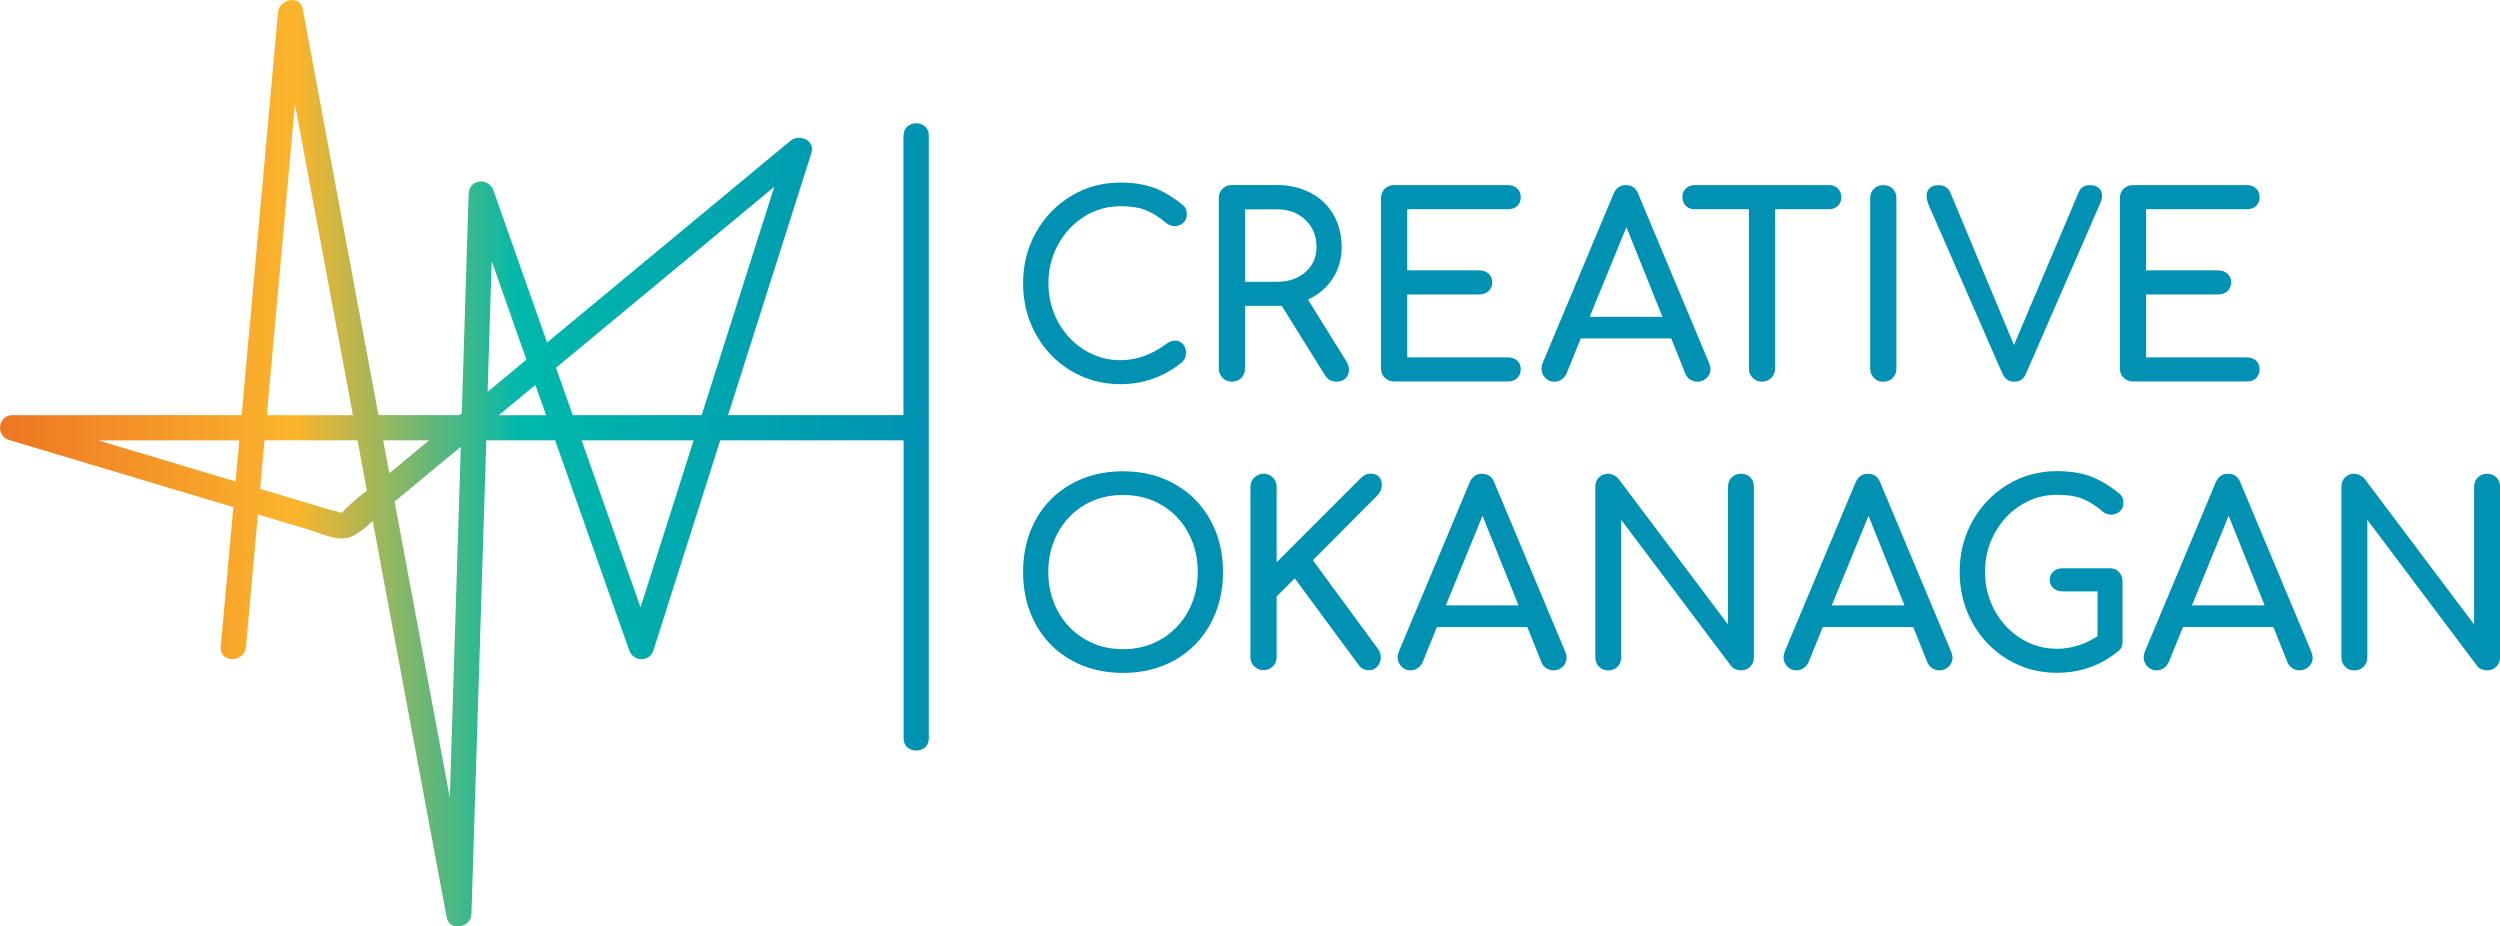 <?xml version="1.0" encoding="UTF-8"?><svg id="Layer_2" xmlns="http://www.w3.org/2000/svg" xmlns:xlink="http://www.w3.org/1999/xlink" viewBox="0 0 400.68 148.49"><defs><style>.cls-1{fill:url(#linear-gradient);}.cls-1,.cls-2,.cls-3,.cls-4{stroke-width:0px;}.cls-2{fill:url(#linear-gradient-2);}.cls-3{fill:url(#linear-gradient-3);}.cls-4{fill:#0091b3;}</style><linearGradient id="linear-gradient" x1="54.04" y1="82.81" x2="54.33" y2="82.81" gradientUnits="userSpaceOnUse"><stop offset="0" stop-color="#ee7623"/><stop offset=".32" stop-color="#fbb52c"/><stop offset=".56" stop-color="#00b9ab"/><stop offset="1" stop-color="#0091b3"/></linearGradient><linearGradient id="linear-gradient-2" x1="54.96" y1="82.34" x2="55.66" y2="82.34" xlink:href="#linear-gradient"/><linearGradient id="linear-gradient-3" x1="0" y1="74.25" x2="148.84" y2="74.25" xlink:href="#linear-gradient"/></defs><g id="Layer_1-2"><path class="cls-1" d="M54.33,82.67c-.32.27-.46.46,0,0h0Z"/><path class="cls-2" d="M54.96,82.24c.39.12.69.23.69.29-.06-.46-.36-.45-.69-.29Z"/><path class="cls-3" d="M144.8,21.71v44.82h-28.11c4.45-14,8.9-28,13.35-41.99.66-2.08-1.94-3.15-3.37-1.96-13,10.77-25.99,21.55-38.99,32.32-2.87-8.13-5.74-16.26-8.6-24.39-.75-2.11-3.89-1.82-3.97.54-.37,11.73-.73,23.46-1.1,35.19-.12.1-.24.2-.36.3h-12.99c-2.94-15.75-5.87-31.5-8.81-47.25-1.11-5.94-2.22-11.89-3.32-17.83-.45-2.39-3.78-1.58-3.97.54-1.94,21.51-3.88,43.03-5.83,64.54H1.97c-2.3,0-2.71,3.31-.54,3.97,9.88,2.96,19.77,5.92,29.65,8.88,2.11.63,4.21,1.26,6.32,1.89-.29,3.26-.59,6.53-.88,9.79-.38,4.21-.76,8.42-1.14,12.63-.23,2.59,3.81,2.57,4.04,0l1.92-21.25c2.71.81,5.42,1.62,8.13,2.44,2.35.7,4.9,2.14,7.16.98,1.07-.55,2.11-1.43,3.11-2.35,2.84,15.23,5.68,30.46,8.52,45.69,1.11,5.94,2.22,11.89,3.33,17.83.43,2.31,3.9,1.66,3.97-.54.79-25.31,1.58-50.62,2.38-75.93h11.03c3.96,11.22,7.91,22.44,11.87,33.65.66,1.87,3.27,1.96,3.89,0,3.57-11.22,7.13-22.44,10.7-33.65h29.39v47.78c0,2.6,4.04,2.6,4.04,0V21.71c0-2.6-4.04-2.6-4.04,0ZM108.64,42.75c5.15-4.27,10.31-8.55,15.46-12.82-3.88,12.2-7.76,24.4-11.64,36.6h-20.67c-.89-2.53-1.79-5.06-2.68-7.59,6.51-5.4,13.02-10.79,19.53-16.19ZM78.81,41.87c1.85,5.26,3.71,10.52,5.56,15.77-2.07,1.72-4.15,3.44-6.22,5.16.18-5.79.36-11.59.54-17.38.04-1.18.07-2.36.11-3.55ZM68.78,70.57c-1.77,1.47-3.54,2.93-5.31,4.4-.35.29-.71.58-1.08.87-.33-1.76-.65-3.51-.98-5.27h7.37ZM47.27,16.69c3.1,16.62,6.2,33.23,9.29,49.85h-13.79c1.5-16.62,3-33.23,4.5-49.85ZM36.17,76.7c-6.81-2.04-13.62-4.08-20.43-6.12h22.62c-.2,2.2-.4,4.4-.6,6.6-.53-.16-1.06-.32-1.6-.48ZM54.33,82.67c-.46.46-.32.27,0,0h0ZM54.96,82.24c.33-.16.64-.16.69.29,0-.07-.3-.17-.69-.29ZM54.89,82.09s-.06.07-.1.1c-.8-.23-1.87-.48-1.99-.51-3.7-1.11-7.4-2.22-11.11-3.33.23-2.59.47-5.19.7-7.78h14.91c.5,2.68,1,5.36,1.5,8.04-1.4,1.1-2.75,2.23-3.92,3.47ZM63.24,80.39c3.54-2.93,7.07-5.86,10.61-8.79-.59,18.75-1.17,37.49-1.76,56.24-2.95-15.82-5.9-31.63-8.85-47.45ZM79.95,66.54c1.95-1.62,3.9-3.24,5.86-4.85.57,1.62,1.14,3.24,1.71,4.85h-7.57ZM102.66,97.35c-3.15-8.93-6.3-17.85-9.45-26.78h17.96c-2.84,8.93-5.68,17.85-8.51,26.78Z"/><path class="cls-4" d="M171.66,59.44c-2.38-1.43-4.26-3.38-5.63-5.85-1.37-2.47-2.06-5.2-2.06-8.19s.69-5.67,2.06-8.13c1.37-2.46,3.25-4.41,5.63-5.85s5.01-2.16,7.89-2.16c2.04,0,3.81.27,5.31.81,1.49.54,3.01,1.43,4.54,2.66.32.24.54.49.65.75.11.26.16.56.16.91,0,.54-.2.98-.58,1.33-.39.35-.84.52-1.35.52s-.98-.17-1.41-.52c-1.1-.94-2.18-1.62-3.23-2.04-1.05-.42-2.41-.63-4.07-.63-2.1,0-4.03.55-5.79,1.65-1.76,1.1-3.16,2.6-4.2,4.5s-1.55,3.96-1.55,6.19.52,4.33,1.55,6.21c1.04,1.88,2.43,3.38,4.2,4.48,1.76,1.1,3.69,1.65,5.79,1.65,2.58,0,5.06-.89,7.42-2.66.46-.32.9-.48,1.33-.48.51,0,.93.18,1.27.55.34.36.5.84.5,1.43s-.22,1.06-.65,1.49c-2.9,2.34-6.2,3.51-9.88,3.51-2.88,0-5.51-.71-7.89-2.14Z"/><path class="cls-4" d="M216.2,59.28c0,.54-.18.99-.54,1.35-.36.36-.86.54-1.47.54-.78,0-1.39-.34-1.82-1.01l-6.94-11.14h-5.89v10.05c0,.59-.2,1.09-.59,1.49s-.89.61-1.51.61-1.09-.2-1.49-.61c-.4-.4-.61-.9-.61-1.49v-27.32c0-.62.2-1.12.61-1.51.4-.39.9-.58,1.49-.58h7.26c1.99,0,3.77.42,5.35,1.25,1.57.83,2.8,2,3.67,3.51.87,1.51,1.31,3.23,1.31,5.16s-.48,3.6-1.45,5.08c-.97,1.48-2.29,2.6-3.95,3.35l6.17,9.93c.27.43.4.87.4,1.33ZM204.7,45.16c1.83,0,3.34-.52,4.52-1.55,1.18-1.04,1.78-2.37,1.78-4.01,0-1.78-.59-3.23-1.78-4.36-1.18-1.13-2.69-1.69-4.52-1.69h-5.16s0,11.62,0,11.62h5.16Z"/><path class="cls-4" d="M221.95,60.57c-.4-.4-.61-.9-.61-1.49v-27.32c0-.62.2-1.12.61-1.51.4-.39.9-.58,1.49-.58h18.24c.62,0,1.12.18,1.49.54.38.36.56.84.56,1.43s-.19,1.02-.56,1.37c-.38.35-.87.52-1.49.52h-16.14v9.8h11.58c.59,0,1.08.18,1.47.54.39.36.58.83.58,1.39s-.2,1.03-.58,1.39c-.39.36-.88.54-1.47.54h-11.58v10.09h16.14c.62,0,1.12.18,1.49.52.38.35.56.81.56,1.37s-.19,1.07-.56,1.43c-.38.36-.87.54-1.49.54h-18.24c-.59,0-1.09-.2-1.49-.61Z"/><path class="cls-4" d="M274.15,59.12c0,.56-.2,1.05-.61,1.45-.4.4-.9.61-1.49.61-.4,0-.79-.11-1.15-.34-.36-.23-.63-.54-.79-.95l-2.26-5.65h-14.49l-2.3,5.65c-.19.4-.46.72-.81.95-.35.23-.73.34-1.13.34-.59,0-1.08-.21-1.47-.63-.39-.42-.59-.91-.59-1.47,0-.27.07-.58.2-.93l11.34-27.07c.4-.94,1.06-1.41,1.98-1.41.97,0,1.63.47,1.98,1.41l11.38,27.15c.13.35.2.65.2.89ZM266.44,50.77l-5.77-14.36-5.89,14.36h11.66Z"/><path class="cls-4" d="M294.56,30.21c.36.36.55.83.55,1.39s-.18,1.03-.55,1.39c-.36.36-.83.54-1.39.54h-8.67v25.54c0,.59-.2,1.09-.61,1.49-.4.4-.9.61-1.49.61s-1.09-.2-1.49-.61c-.4-.4-.61-.9-.61-1.49v-25.54h-8.72c-.57,0-1.03-.18-1.39-.54-.36-.36-.55-.83-.55-1.39s.18-1.03.55-1.39c.36-.36.83-.54,1.39-.54h21.59c.56,0,1.03.18,1.39.54Z"/><path class="cls-4" d="M300.35,60.57c-.4-.4-.61-.9-.61-1.49v-27.32c0-.62.2-1.12.61-1.51.4-.39.9-.58,1.49-.58s1.12.2,1.51.58c.39.39.59.89.59,1.51v27.32c0,.59-.2,1.09-.59,1.49s-.89.61-1.51.61-1.09-.2-1.49-.61Z"/><path class="cls-4" d="M336.4,30.15c.34.32.5.74.5,1.25,0,.32-.08.67-.24,1.05l-11.94,27.4c-.35.89-.98,1.33-1.9,1.33-.86,0-1.49-.44-1.9-1.33l-11.82-27.03c-.22-.56-.32-1.04-.32-1.41,0-.54.17-.96.5-1.27.34-.31.8-.46,1.39-.46.94,0,1.59.42,1.94,1.25l10.17,24.37,10.33-24.37c.19-.48.43-.81.73-.99s.69-.26,1.17-.26c.59,0,1.06.16,1.39.48Z"/><path class="cls-4" d="M340.37,60.57c-.4-.4-.61-.9-.61-1.49v-27.32c0-.62.2-1.12.61-1.51.4-.39.9-.58,1.49-.58h18.24c.62,0,1.12.18,1.49.54.38.36.56.84.56,1.43s-.19,1.02-.56,1.37c-.38.35-.87.52-1.49.52h-16.14v9.8h11.58c.59,0,1.08.18,1.47.54.39.36.58.83.58,1.39s-.2,1.03-.58,1.39c-.39.36-.88.54-1.47.54h-11.58v10.09h16.14c.62,0,1.12.18,1.49.52.38.35.56.81.56,1.37s-.19,1.07-.56,1.43c-.38.36-.87.54-1.49.54h-18.24c-.59,0-1.09-.2-1.49-.61Z"/><path class="cls-4" d="M171.66,105.79c-2.44-1.37-4.32-3.29-5.67-5.75-1.35-2.46-2.02-5.25-2.02-8.37s.67-5.9,2.02-8.35c1.34-2.45,3.23-4.36,5.67-5.73,2.43-1.37,5.21-2.06,8.33-2.06s5.86.69,8.29,2.06c2.43,1.37,4.33,3.28,5.69,5.73,1.36,2.45,2.04,5.23,2.04,8.35s-.68,5.91-2.04,8.37-3.25,4.38-5.67,5.75c-2.42,1.37-5.19,2.06-8.31,2.06s-5.9-.69-8.33-2.06ZM186.16,102.42c1.83-1.09,3.25-2.58,4.28-4.46,1.02-1.88,1.53-3.98,1.53-6.29s-.51-4.41-1.53-6.29c-1.02-1.88-2.44-3.36-4.26-4.44-1.82-1.08-3.88-1.61-6.19-1.61s-4.38.54-6.19,1.61c-1.82,1.08-3.23,2.56-4.26,4.44-1.02,1.88-1.53,3.98-1.53,6.29s.51,4.41,1.53,6.29c1.02,1.88,2.45,3.37,4.28,4.46s3.89,1.63,6.17,1.63,4.34-.54,6.17-1.63Z"/><path class="cls-4" d="M201.04,106.83c-.42-.4-.63-.9-.63-1.49v-27.32c0-.59.21-1.09.63-1.49s.91-.61,1.47-.61,1.09.2,1.49.61c.4.4.61.9.61,1.49v12.1l13.35-13.36c.32-.32.61-.54.87-.67.25-.12.54-.18.87-.18.56,0,1,.17,1.31.5.31.34.46.75.46,1.23,0,.7-.26,1.3-.77,1.82l-10.29,10.33,10.49,14.28c.27.38.4.81.4,1.29,0,.54-.18,1.02-.52,1.43-.35.42-.79.63-1.33.63-.75,0-1.33-.3-1.73-.89l-10.21-13.84-2.9,2.9v9.72c0,.59-.2,1.09-.61,1.49-.4.4-.9.61-1.49.61s-1.06-.2-1.47-.61Z"/><path class="cls-4" d="M251.09,105.38c0,.56-.2,1.05-.61,1.45-.4.4-.9.61-1.49.61-.4,0-.79-.11-1.15-.34-.36-.23-.63-.54-.79-.95l-2.26-5.65h-14.49l-2.3,5.65c-.19.4-.46.72-.81.95-.35.23-.73.34-1.13.34-.59,0-1.08-.21-1.47-.63-.39-.42-.59-.91-.59-1.47,0-.27.07-.58.2-.93l11.34-27.07c.4-.94,1.06-1.41,1.98-1.41.97,0,1.63.47,1.98,1.41l11.38,27.15c.13.35.2.65.2.89ZM243.38,97.03l-5.77-14.36-5.89,14.36h11.66Z"/><path class="cls-4" d="M256.27,106.85c-.39-.39-.59-.89-.59-1.51v-27.32c0-.62.2-1.12.59-1.51.39-.39.88-.58,1.47-.58.3,0,.59.07.89.22.29.15.54.33.73.54l17.59,23.4v-22.07c0-.62.2-1.12.61-1.51.4-.39.9-.58,1.49-.58s1.08.2,1.47.58c.39.39.58.89.58,1.51v27.32c0,.62-.2,1.12-.58,1.51-.39.39-.88.59-1.47.59-.3,0-.6-.06-.91-.18-.31-.12-.55-.3-.71-.54l-17.59-23.4v22.03c0,.59-.2,1.09-.58,1.49-.39.4-.89.61-1.51.61s-1.08-.2-1.47-.59Z"/><path class="cls-4" d="M312.94,105.38c0,.56-.2,1.05-.61,1.45-.4.4-.9.61-1.49.61-.4,0-.79-.11-1.15-.34-.36-.23-.63-.54-.79-.95l-2.26-5.65h-14.49l-2.3,5.65c-.19.4-.46.72-.81.95-.35.23-.73.34-1.13.34-.59,0-1.08-.21-1.47-.63-.39-.42-.59-.91-.59-1.47,0-.27.07-.58.2-.93l11.34-27.07c.4-.94,1.06-1.41,1.98-1.41.97,0,1.63.47,1.98,1.41l11.38,27.15c.13.35.2.65.2.89ZM305.24,97.03l-5.77-14.36-5.89,14.36h11.66Z"/><path class="cls-4" d="M339.61,91.68c.39.39.58.89.58,1.51v9.64c0,.65-.22,1.14-.65,1.49-2.82,2.34-6.12,3.51-9.88,3.51-2.88,0-5.51-.71-7.89-2.14-2.38-1.43-4.26-3.38-5.63-5.85-1.37-2.47-2.06-5.2-2.06-8.19s.69-5.67,2.06-8.13c1.37-2.46,3.25-4.41,5.63-5.85s5.01-2.16,7.89-2.16c2.04,0,3.81.27,5.31.81,1.49.54,3.01,1.43,4.54,2.66.32.24.54.49.65.75.11.26.16.56.16.91,0,.54-.2.98-.58,1.33-.39.35-.85.52-1.39.52-.48,0-.94-.17-1.37-.52-1.1-.94-2.18-1.62-3.23-2.04-1.05-.42-2.41-.63-4.07-.63-2.1,0-4.03.55-5.79,1.65-1.76,1.1-3.16,2.6-4.2,4.5s-1.55,3.96-1.55,6.19.52,4.33,1.55,6.21c1.04,1.88,2.43,3.38,4.2,4.48,1.76,1.1,3.69,1.65,5.79,1.65,2.26,0,4.42-.67,6.5-2.02v-7.18h-5.57c-.62,0-1.12-.17-1.51-.52-.39-.35-.59-.79-.59-1.33s.19-.98.59-1.33c.39-.35.89-.52,1.51-.52h7.54c.59,0,1.08.2,1.47.59Z"/><path class="cls-4" d="M370.66,105.38c0,.56-.2,1.05-.61,1.45-.4.4-.9.61-1.49.61-.4,0-.79-.11-1.15-.34-.36-.23-.63-.54-.79-.95l-2.26-5.65h-14.49l-2.3,5.65c-.19.4-.46.72-.81.95-.35.23-.73.34-1.13.34-.59,0-1.08-.21-1.47-.63-.39-.42-.59-.91-.59-1.47,0-.27.07-.58.2-.93l11.34-27.07c.4-.94,1.06-1.41,1.98-1.41.97,0,1.63.47,1.98,1.41l11.38,27.15c.13.35.2.65.2.89ZM362.96,97.03l-5.77-14.36-5.89,14.36h11.66Z"/><path class="cls-4" d="M375.85,106.85c-.39-.39-.59-.89-.59-1.51v-27.32c0-.62.2-1.12.59-1.51.39-.39.88-.58,1.47-.58.3,0,.59.07.89.22.29.15.54.33.73.54l17.59,23.4v-22.07c0-.62.2-1.12.61-1.51.4-.39.9-.58,1.49-.58s1.08.2,1.47.58c.39.39.58.89.58,1.51v27.32c0,.62-.2,1.12-.58,1.51-.39.39-.88.59-1.47.59-.3,0-.6-.06-.91-.18-.31-.12-.55-.3-.71-.54l-17.59-23.4v22.03c0,.59-.2,1.09-.58,1.49-.39.4-.89.61-1.51.61s-1.08-.2-1.47-.59Z"/></g></svg>